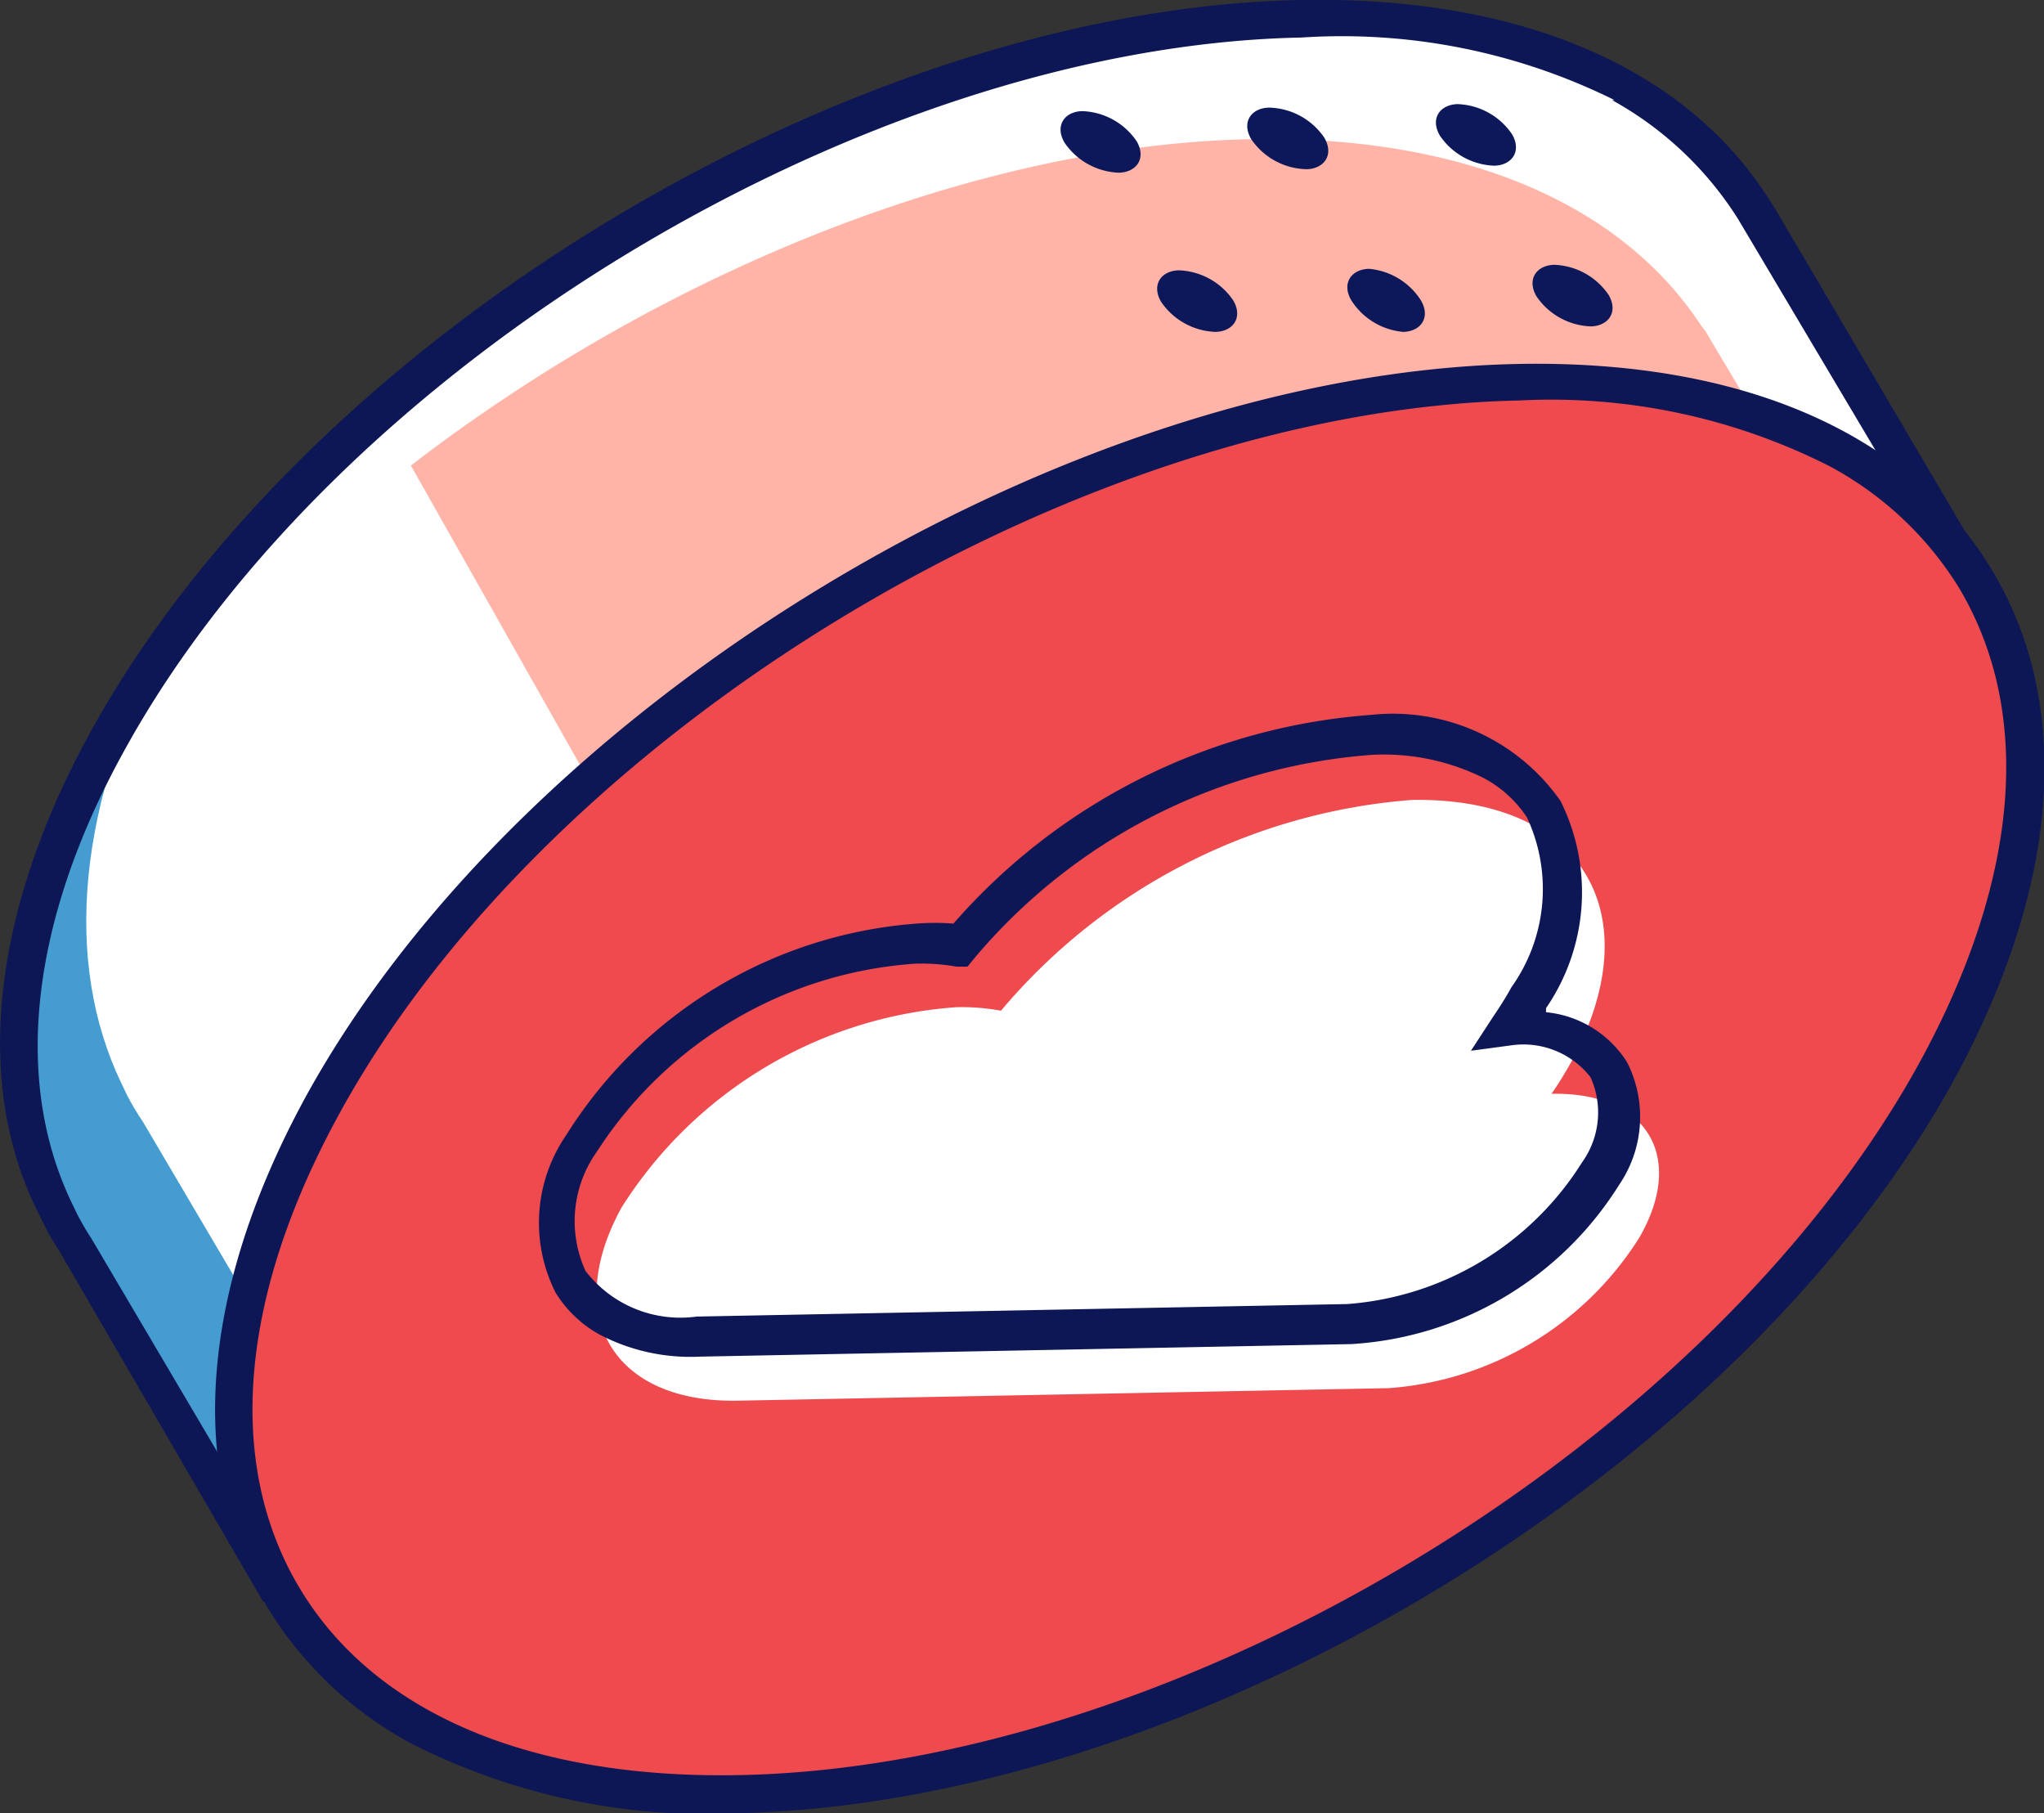 <?xml version="1.0" encoding="UTF-8"?> <svg xmlns="http://www.w3.org/2000/svg" viewBox="0 0 40.84 36.22"><rect x="0" y="0" width="40.84" height="36.22" fill="#333333" stroke="none"/> <defs> <style>.cls-1{fill:#459cd0;}.cls-2{fill:#fff;}.cls-3{fill:#ffb4a7;}.cls-4{fill:#0d1756;}.cls-5{fill:#ef4b4f;}.cls-6{fill:#0c1859;}</style> </defs> <title>Ресурс 5</title> <g id="Слой_2" data-name="Слой 2"> <g id="content"> <g id="illustration"> <g id="_Группа_" data-name="&lt;Группа&gt;"> <g id="_Группа_2" data-name="&lt;Группа&gt;"> <g id="_Группа_3" data-name="&lt;Группа&gt;"> <g id="_Группа_4" data-name="&lt;Группа&gt;"> <path id="_Контур_" data-name="&lt;Контур&gt;" class="cls-1" d="M39.39,11.5,35.2,4.4l-.11-.19L35,4.11C33.47,1.73,30.38.3,26,.38,17.15.55,6.45,7,2.15,14.78c-2,3.61-2.24,6.86-1.07,9.31l.13.27c.09.17.19.34.3.5L5.39,31.5l6.3-3.66C19.37,27.08,28,22,32.57,15.7l.83-.48Z"></path> <path id="_Контур_2" data-name="&lt;Контур&gt;" class="cls-2" d="M26,.19C17.85.35,8.26,5.72,3.37,12.57c-1.87,3.51-2.09,6.67-.95,9.06l.13.27c.09.17.19.34.3.5L6.74,29,13,25.38c7.68-.76,16.28-5.8,20.88-12.13l.83-.48,4-2.46L35.12,4.22,35,4l-.07-.1C33.39,1.54,30.3.11,26,.19Z"></path> <path id="_Контур_3" data-name="&lt;Контур&gt;" class="cls-3" d="M34.19,6.81l-.11-.19L34,6.52c-1.55-2.38-4.64-3.82-9-3.74C19.46,2.89,13.18,5.47,8.21,9.3L18,26.63A32.23,32.23,0,0,0,33,15.84l.83-.48,4-2.46Z"></path> <path id="_Составной_контур_" data-name="&lt;Составной контур&gt;" class="cls-4" d="M5.26,32l-4.07-7c-.1-.16-.21-.33-.3-.52l-.14-.28C-.54,21.6-.15,18.17,1.82,14.6,6.17,6.72,17,.17,26,0c4.31-.08,7.61,1.31,9.3,3.91l.18.28,4.38,7.44L32.83,16c-4.69,6.41-13.31,11.42-21,12.21Zm27-30A12.26,12.26,0,0,0,26,.75C17.29.92,6.71,7.3,2.48,15c-1.85,3.35-2.23,6.53-1.06,9l.13.27c.08.15.17.31.27.46L5.52,31l6.13-3.52c7.55-.75,16-5.67,20.62-12l.12-.1.83-.48,5.67-3.52-4.16-7A6.93,6.93,0,0,0,32.21,2Z"></path> </g> <g id="_Группа_5" data-name="&lt;Группа&gt;"> <g id="_Группа_6" data-name="&lt;Группа&gt;"> <path id="_Контур_4" data-name="&lt;Контур&gt;" class="cls-5" d="M38.67,21.44c-4.3,7.79-15,14.24-23.89,14.4S2.16,29.84,6.46,22s15-14.24,23.89-14.4S43,13.65,38.67,21.44Z"></path> <path id="_Составной_контур_2" data-name="&lt;Составной контур&gt;" class="cls-4" d="M8.22,34.83a7.55,7.55,0,0,1-2.87-2.71C3.71,29.4,4,25.75,6.13,21.87,10.48,14,21.35,7.44,30.35,7.27c4.44-.08,7.79,1.37,9.44,4.1s1.36,6.37-.78,10.26C34.65,29.5,23.79,36,14.79,36.22A13,13,0,0,1,8.22,34.83ZM36.55,9.31A12.31,12.31,0,0,0,30.36,8C21.6,8.18,11,14.56,6.79,22.23c-2,3.64-2.3,7-.8,9.5s4.62,3.81,8.78,3.73c8.76-.17,19.34-6.54,23.57-14.21,2-3.64,2.3-7,.8-9.51A6.81,6.81,0,0,0,36.55,9.31Z"></path> </g> <g id="_Группа_7" data-name="&lt;Группа&gt;"> <path id="_Контур_5" data-name="&lt;Контур&gt;" class="cls-2" d="M31,21.85h0c.14-.2.26-.4.38-.61,1.64-3,.22-5.32-3.17-5.26A11.92,11.92,0,0,0,20,20.19a4.39,4.39,0,0,0-.89-.07,8.63,8.63,0,0,0-6.69,4c-1.2,2.18-.16,3.91,2.33,3.86l13-.25a6.47,6.47,0,0,0,5-3C33.69,23.11,32.91,21.81,31,21.85Z"></path> <path id="_Составной_контур_3" data-name="&lt;Составной контур&gt;" class="cls-4" d="M12,26.67a2.37,2.37,0,0,1-.9-.85,3.09,3.09,0,0,1,.21-3.14,9.06,9.06,0,0,1,7-4.23,4.89,4.89,0,0,1,.74,0,12.27,12.27,0,0,1,8.35-4.17A4.09,4.09,0,0,1,31.18,16a4.09,4.09,0,0,1-.29,4.14l0,.08a2.16,2.16,0,0,1,1.62,1,2.41,2.41,0,0,1-.16,2.45A6.79,6.79,0,0,1,27,26.85l-13,.25A3.92,3.92,0,0,1,12,26.67ZM29.64,15.54a4.47,4.47,0,0,0-2.24-.46,11.48,11.48,0,0,0-7.93,4.06l-.14.17-.22,0a4,4,0,0,0-.81-.06A8.23,8.23,0,0,0,11.93,23a2.39,2.39,0,0,0-.23,2.39,2.39,2.39,0,0,0,2.22.91l13-.25a6.07,6.07,0,0,0,4.69-2.83,1.71,1.71,0,0,0,.17-1.7,1.7,1.7,0,0,0-1.57-.64l-.82.11.45-.69c.13-.19.25-.38.36-.58a3.38,3.38,0,0,0,.31-3.39A2.36,2.36,0,0,0,29.64,15.54Z"></path> </g> </g> </g> <g id="_Группа_8" data-name="&lt;Группа&gt;"> <path id="_Контур_6" data-name="&lt;Контур&gt;" class="cls-6" d="M24.64,6c.2.34,0,.62-.35.63a1.37,1.37,0,0,1-1.09-.6c-.2-.34,0-.62.35-.63A1.37,1.37,0,0,1,24.64,6Z"></path> <path id="_Контур_7" data-name="&lt;Контур&gt;" class="cls-6" d="M28.39,6c.2.34,0,.62-.35.63A1.37,1.37,0,0,1,27,6c-.2-.34,0-.62.35-.63A1.37,1.37,0,0,1,28.39,6Z"></path> <path id="_Контур_8" data-name="&lt;Контур&gt;" class="cls-6" d="M22.71,2.82c.2.34,0,.62-.35.63a1.37,1.37,0,0,1-1.09-.6c-.2-.34,0-.62.35-.63A1.37,1.37,0,0,1,22.71,2.82Z"></path> <path id="_Контур_9" data-name="&lt;Контур&gt;" class="cls-6" d="M26.46,2.75c.2.34,0,.62-.35.63A1.37,1.37,0,0,1,25,2.78c-.2-.34,0-.62.35-.63A1.37,1.37,0,0,1,26.46,2.75Z"></path> <path id="_Контур_10" data-name="&lt;Контур&gt;" class="cls-6" d="M30.21,2.68c.2.34,0,.62-.35.63a1.37,1.37,0,0,1-1.09-.6c-.2-.34,0-.62.35-.63A1.37,1.37,0,0,1,30.21,2.68Z"></path> <path id="_Контур_11" data-name="&lt;Контур&gt;" class="cls-6" d="M32.14,5.89c.2.34,0,.62-.35.63a1.37,1.37,0,0,1-1.09-.6c-.2-.34,0-.62.35-.63A1.37,1.37,0,0,1,32.14,5.89Z"></path> </g> </g> </g> </g> </g> </g> </svg> 
